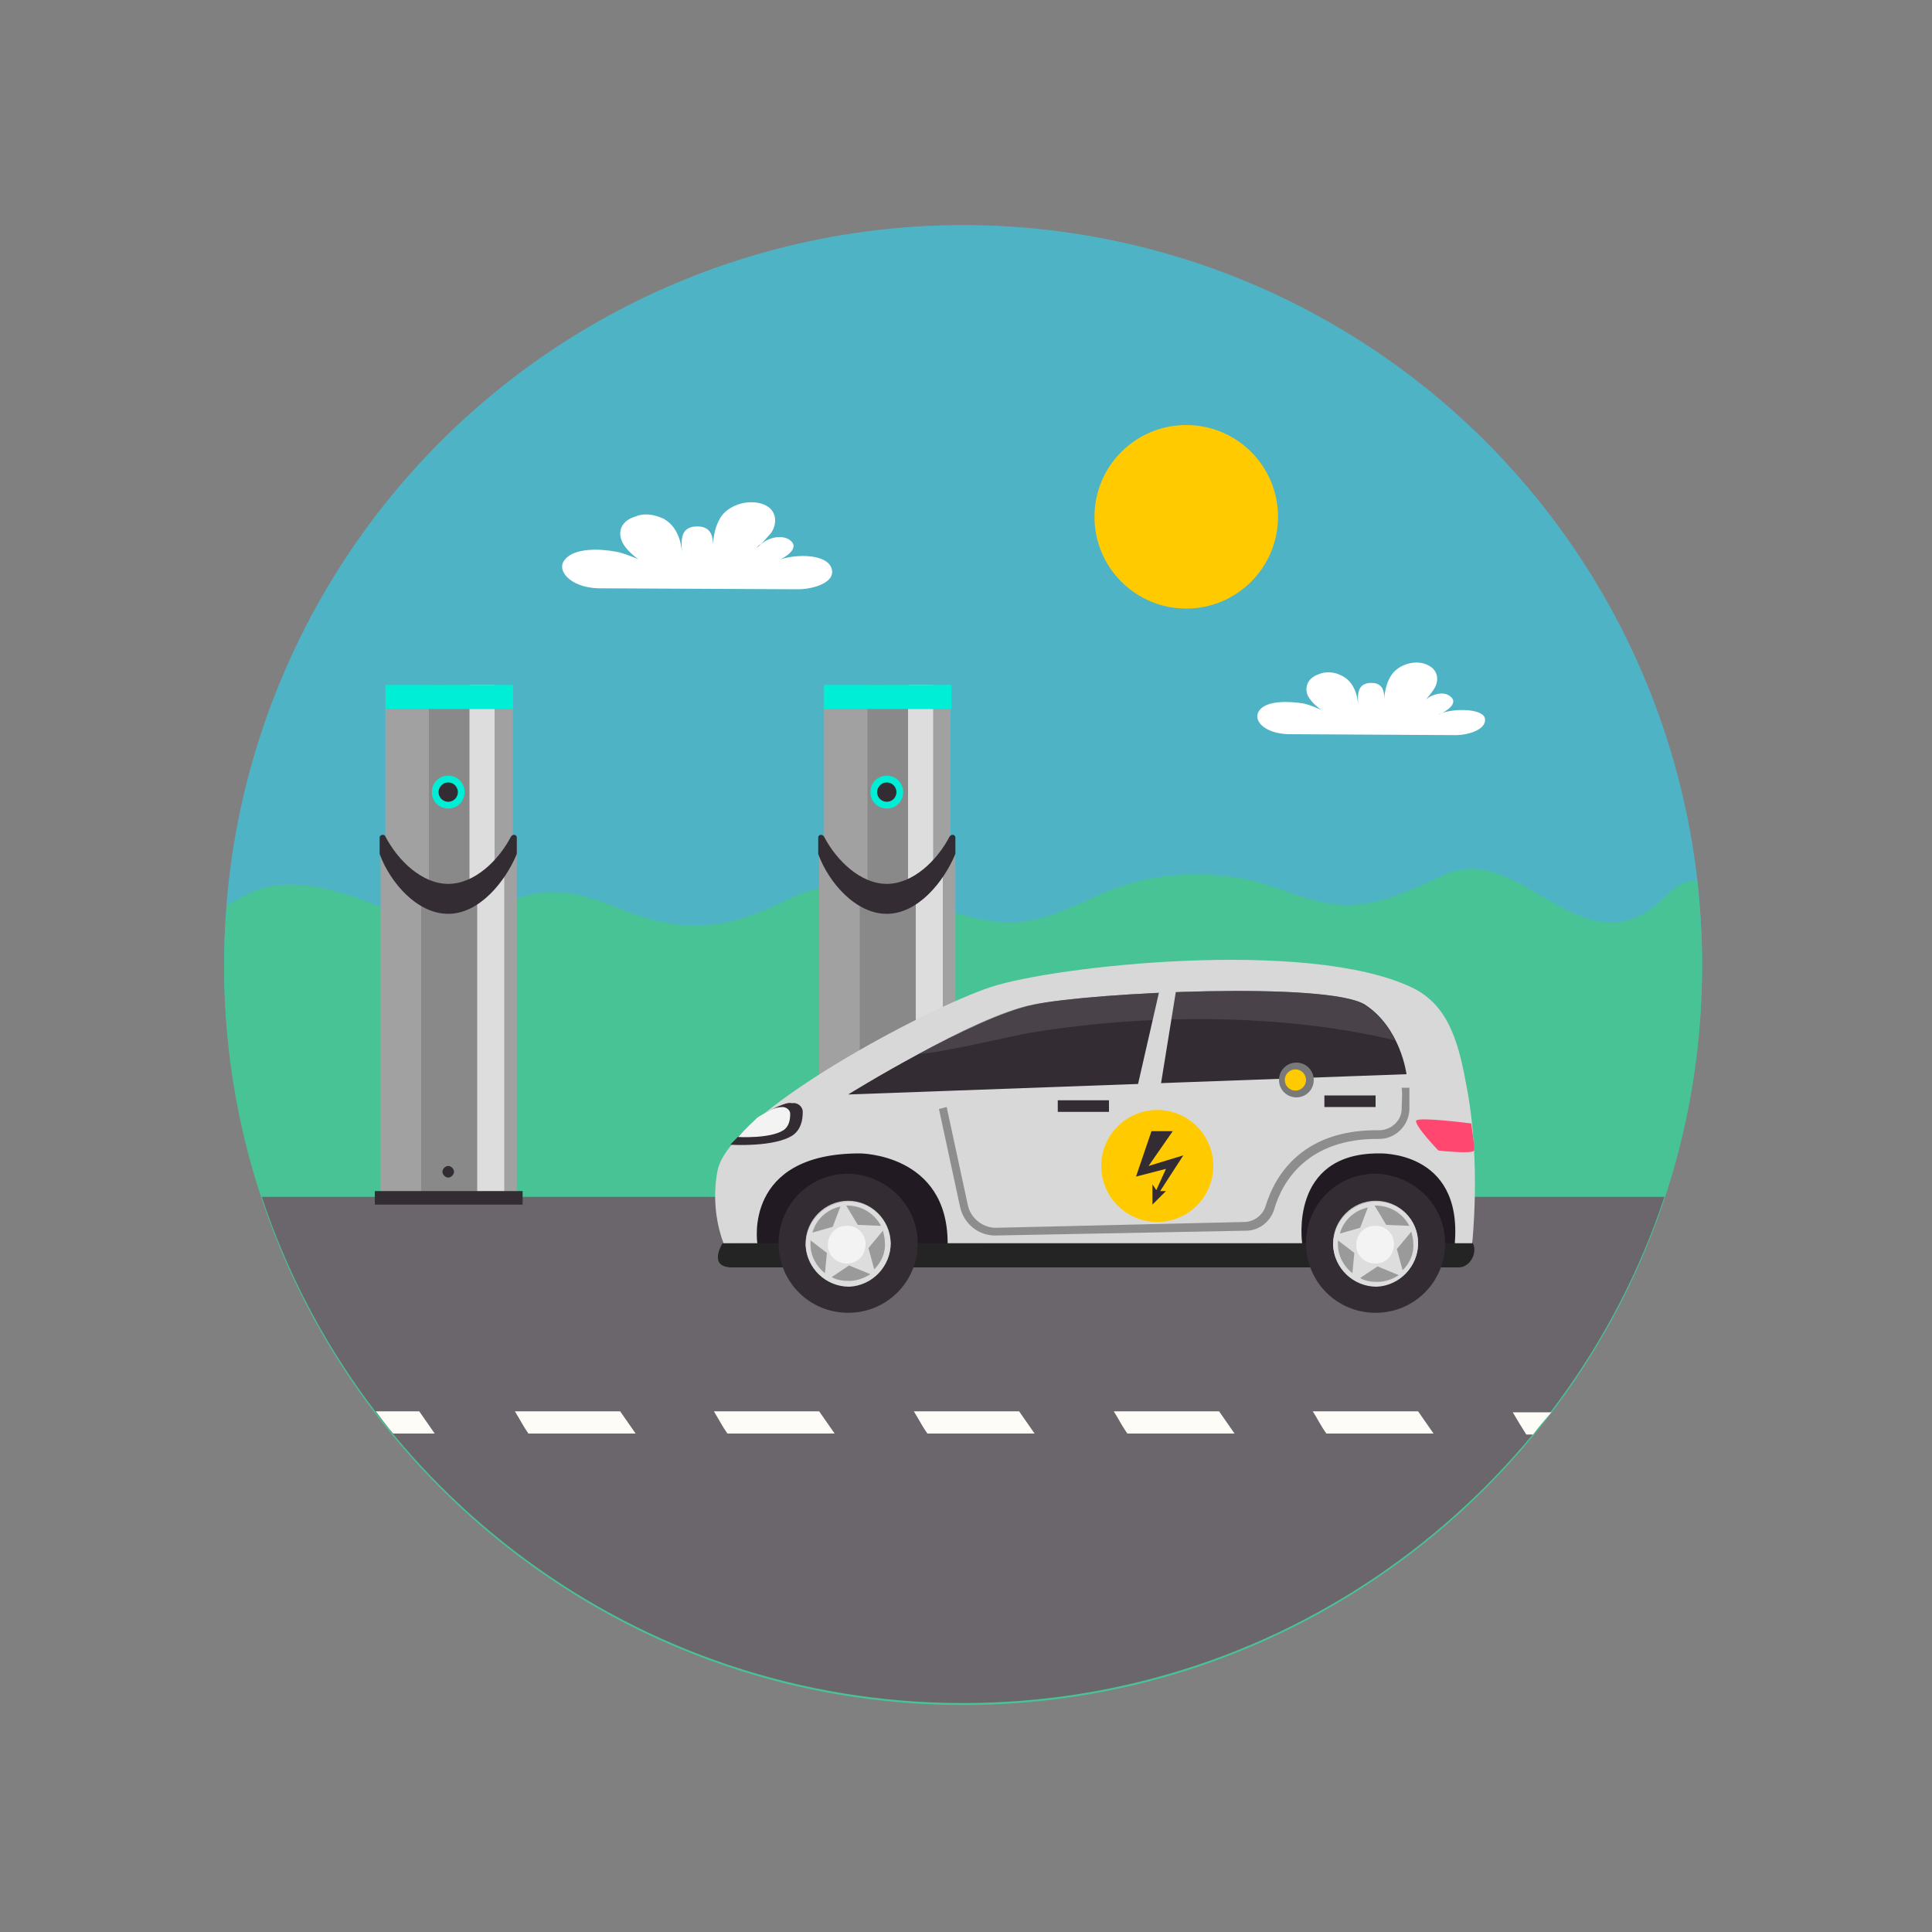 <?xml version="1.0" encoding="utf-8"?>
<!-- Generator: Adobe Illustrator 26.3.1, SVG Export Plug-In . SVG Version: 6.00 Build 0)  -->
<svg version="1.1" id="katman_1" xmlns="http://www.w3.org/2000/svg" xmlns:xlink="http://www.w3.org/1999/xlink" x="0px" y="0px"
	 viewBox="0 0 200 200" style="enable-background:new 0 0 200 200;" xml:space="preserve">
<rect x="0" y="0" width="200" height="200" fill="#808080" stroke="none"/>
<style type="text/css">
	.st0{fill:#4FB3C6;}
	.st1{fill:#48C395;}
	.st2{fill:#6B666B;}
	.st3{fill:#FEFCF7;}
	.st4{fill:#A1A1A1;}
	.st5{fill:#DDDDDD;}
	.st6{fill:#898989;}
	.st7{fill:#00EED5;}
	.st8{fill:#332C33;}
	.st9{fill:#242424;}
	.st10{fill:#221A22;}
	.st11{fill:#D8D8D8;}
	.st12{fill:#C0BEC0;}
	.st13{fill:#FFCB00;}
	.st14{opacity:0.52;fill:#5E585E;}
	.st15{fill:#F4F3F4;}
	.st16{fill:#9A9A9B;}
	.st17{fill:#FF476F;}
	.st18{fill:#8D8D8D;}
	.st19{fill:#797979;}
	.st20{fill:#FFFFFF;}
</style>
<g>
	<circle class="st0" cx="99.7" cy="99.8" r="76.5"/>
	<g>
		<path class="st1" d="M172.5,92.7c-1.6,1.6-3.5,2.9-5.9,2.8c-5.9-0.2-10.9-7.6-16.9-5c-3.6,1.5-6.2,3.1-10.2,3.2
			c-3.9,0-7.4-2.2-11.1-2.8c-5.3-0.8-10.1-0.4-15,1.9c-2.9,1.3-5.9,2.8-9.2,2.7c-7.7-0.4-14.8-6.3-22.4-2.5
			c-6.6,3.3-10.9,3.8-17.8,1c-3-1.2-6.1-2.2-9.4-1.3c-2.1,0.6-4.1,1.5-6.2,1.9c-3.1,0.6-5.8,0.6-8.7-0.6c-3.9-1.6-9.3-3.5-13.5-1.7
			c-0.9,0.4-1.8,0.9-2.7,1.4c-0.2,2.1-0.3,4.2-0.3,6.3c0,42.2,34.3,76.5,76.5,76.5s76.5-34.3,76.5-76.5c0-3-0.2-6-0.5-8.9
			C174.5,91.2,173.4,91.7,172.5,92.7z"/>
	</g>
	<path class="st2" d="M27.1,123.9c10.1,30.4,38.8,52.4,72.6,52.4s62.5-22,72.6-52.4H27.1z"/>
	<path class="st3" d="M38.9,146.1c0.6,0.8,1.2,1.6,1.8,2.3h4.3l-1.6-2.3H38.9z"/>
	<path class="st3" d="M53.3,146.1c0.5,0.8,0.9,1.6,1.4,2.3h11.1l-1.6-2.3H53.3z"/>
	<path class="st3" d="M73.9,146.1c0.5,0.8,0.9,1.6,1.4,2.3h11.1l-1.6-2.3H73.9z"/>
	<path class="st3" d="M94.6,146.1c0.5,0.8,0.9,1.6,1.4,2.3h11.1l-1.6-2.3H94.6z"/>
	<path class="st3" d="M115.3,146.1c0.5,0.8,0.9,1.6,1.4,2.3h11.1l-1.6-2.3H115.3z"/>
	<path class="st3" d="M135.9,146.1c0.5,0.8,0.9,1.6,1.4,2.3h11.1l-1.6-2.3H135.9z"/>
	<path class="st3" d="M158,148.5h0.7c0.6-0.8,1.2-1.5,1.9-2.3h-4C157,146.9,157.5,147.7,158,148.5z"/>
	<g>
		<g>
			<path class="st4" d="M51.3,89.8c-1.4,1.5-2.9,3.2-5.2,3.2c-3.2-0.1-5.5-3.4-6.7-6.3V124h14.1V87.5C52.8,88.3,52,89,51.3,89.8z"/>
			<polygon class="st4" points="39.9,70.9 39.9,88.6 46.5,93.4 53.1,88.6 53.1,70.9 			"/>
			<path class="st5" d="M51.3,89.8c-1.4,1.5-2.9,3.2-5.2,3.2v31h6.1V88.9C51.9,89.2,51.6,89.5,51.3,89.8z"/>
			<polygon class="st5" points="51.2,70.9 46.1,70.9 46.1,93.2 46.5,93.4 51.2,89.9 			"/>
			<path class="st6" d="M47.5,92.8c-0.3,0.1-0.5,0.1-0.8,0.1C46.6,93,46.5,93,46.3,93c-0.1,0-0.1,0-0.2,0c-0.6,0-1.1-0.1-1.5-0.4
				c-0.4-0.1-0.7-0.3-1-0.5v32h5.8V91.8C48.9,92.3,48.3,92.6,47.5,92.8z"/>
			<polygon class="st6" points="44.4,70.9 44.4,91.8 46.5,93.4 48.6,91.8 48.6,70.9 			"/>
			<rect x="39.9" y="70.9" class="st7" width="13.2" height="2.5"/>
			<path class="st8" d="M53.5,86.7c0-0.3-0.4-0.4-0.6-0.1c-1.3,2.5-3.8,4.9-6.5,4.9c-2.7,0-5.2-2.4-6.5-4.9
				c-0.1-0.3-0.6-0.2-0.6,0.1v1.7c1.1,3,3.9,6.2,7.1,6.2c3.2,0,5.9-3.3,7.1-6.2V86.7z"/>
			<g>
				<path class="st7" d="M48.1,82c0,0.9-0.7,1.7-1.7,1.7c-0.9,0-1.7-0.7-1.7-1.7c0-0.9,0.7-1.7,1.7-1.7C47.4,80.3,48.1,81.1,48.1,82
					z"/>
				<path class="st8" d="M47.4,82c0,0.5-0.4,1-1,1c-0.5,0-1-0.4-1-1c0-0.5,0.4-1,1-1C47,81,47.4,81.5,47.4,82z"/>
			</g>
			<path class="st8" d="M47,121.3c0,0.3-0.3,0.6-0.6,0.6s-0.6-0.3-0.6-0.6c0-0.3,0.3-0.6,0.6-0.6S47,121,47,121.3z"/>
			<rect x="38.8" y="123.3" class="st8" width="15.3" height="1.4"/>
		</g>
		<g>
			<path class="st4" d="M96.7,89.8c-1.4,1.5-2.9,3.2-5.2,3.2c-3.2-0.1-5.5-3.4-6.7-6.3V124h14.1V87.5C98.2,88.3,97.4,89,96.7,89.8z"
				/>
			<polygon class="st4" points="85.3,70.9 85.3,88.6 91.9,93.4 98.4,88.6 98.4,70.9 			"/>
			<path class="st5" d="M96.7,89.8c-1.4,1.5-2.9,3.2-5.2,3.2v31h6.1V88.9C97.3,89.2,97,89.5,96.7,89.8z"/>
			<polygon class="st5" points="96.6,70.9 91.5,70.9 91.5,93.2 91.9,93.4 96.6,89.9 			"/>
			<path class="st6" d="M92.9,92.8c-0.3,0.1-0.5,0.1-0.8,0.1C92,93,91.9,93,91.7,93c-0.1,0-0.1,0-0.2,0c-0.6,0-1.1-0.1-1.5-0.4
				c-0.4-0.1-0.7-0.3-1-0.5v32h5.8V91.8C94.3,92.3,93.7,92.6,92.9,92.8z"/>
			<polygon class="st6" points="89.8,70.9 89.8,91.8 91.9,93.4 94,91.8 94,70.9 			"/>
			<rect x="85.3" y="70.9" class="st7" width="13.2" height="2.5"/>
			<path class="st8" d="M98.9,86.7c0-0.3-0.4-0.4-0.6-0.1c-1.3,2.5-3.8,4.9-6.5,4.9c-2.7,0-5.2-2.4-6.5-4.9
				c-0.2-0.3-0.6-0.2-0.6,0.1v1.7c1.1,3,3.9,6.2,7.1,6.2c3.2,0,5.9-3.3,7.1-6.2V86.7z"/>
			<g>
				<path class="st7" d="M93.5,82c0,0.9-0.7,1.7-1.7,1.7c-0.9,0-1.7-0.7-1.7-1.7c0-0.9,0.7-1.7,1.7-1.7C92.8,80.3,93.5,81.1,93.5,82
					z"/>
				<path class="st8" d="M92.8,82c0,0.5-0.4,1-1,1c-0.5,0-1-0.4-1-1c0-0.5,0.4-1,1-1C92.4,81,92.8,81.5,92.8,82z"/>
			</g>
			<path class="st8" d="M92.4,121.3c0,0.3-0.3,0.6-0.6,0.6c-0.3,0-0.6-0.3-0.6-0.6c0-0.3,0.3-0.6,0.6-0.6
				C92.2,120.7,92.4,121,92.4,121.3z"/>
			<rect x="84.2" y="123.3" class="st8" width="15.3" height="1.4"/>
		</g>
		<g>
			<path class="st9" d="M74.8,128.7c0,0-1.6,2.5,1,2.5c2.5,0,73.6,0,75.2,0c1.6,0,2.4-2.7,0.6-3.1C149.7,127.7,76.8,128,74.8,128.7z
				"/>
			<path class="st10" d="M76.2,128.7h25.5c0,0-4.5-16.2-13.9-13.8C78.4,117.4,75.4,122.5,76.2,128.7z"/>
			<path class="st10" d="M131.1,128.7h20.4c0,0,0.6-16.2-8.8-13.8C133.3,117.4,130.4,122.5,131.1,128.7z"/>
			<path class="st11" d="M152.4,128.7c0,0,0.9-8.2-0.5-15.8c-0.8-4.4-1.7-8.8-5.8-10.7c-10.8-5.1-37-2.2-43.6,0
				c-6.6,2.2-26.9,12.9-28.2,18.9c0,0-0.9,3.6,0.6,7.6h3.5c0,0-1.5-9.3,10.6-9.3c0,0,9.1,0,9.1,9.3h36.7c0,0-1.4-9.3,7.9-9.3
				c0,0,8.7-0.4,7.9,9.3H152.4z"/>
			<g>
				<path class="st8" d="M95,128.7c0,4-3.2,7.2-7.2,7.2c-4,0-7.2-3.2-7.2-7.2c0-4,3.2-7.2,7.2-7.2C91.8,121.6,95,124.8,95,128.7z"/>
				<path class="st12" d="M92.2,128.7c0,2.4-2,4.4-4.4,4.4s-4.4-2-4.4-4.4c0-2.4,2-4.4,4.4-4.4S92.2,126.3,92.2,128.7z"/>
			</g>
			<g>
				<path class="st8" d="M149.6,128.7c0,4-3.2,7.2-7.2,7.2c-4,0-7.2-3.2-7.2-7.2c0-4,3.2-7.2,7.2-7.2
					C146.4,121.6,149.6,124.8,149.6,128.7z"/>
				<path class="st12" d="M146.8,128.7c0,2.4-2,4.4-4.4,4.4c-2.4,0-4.4-2-4.4-4.4c0-2.4,2-4.4,4.4-4.4
					C144.9,124.3,146.8,126.3,146.8,128.7z"/>
			</g>
			<g>
				<path class="st13" d="M125.6,120.7c0,3.2-2.6,5.8-5.8,5.8c-3.2,0-5.8-2.6-5.8-5.8c0-3.2,2.6-5.8,5.8-5.8
					C123,114.9,125.6,117.5,125.6,120.7z"/>
				<g>
					<g>
						<polygon class="st8" points="118.9,120.7 121.4,117.1 119.2,117.1 117.6,121.8 120.7,121 119.7,123.2 119.3,122.6 
							119.3,124.7 120.7,123.3 120.1,123.3 122.5,119.6 						"/>
					</g>
				</g>
			</g>
			<path class="st8" d="M87.8,113.3c0,0,12.9-8,19.2-9.3c6.2-1.3,30.5-2.4,34.3,0c3.7,2.4,4.3,7.2,4.3,7.2L87.8,113.3z"/>
			<path class="st14" d="M144.4,107.7c-0.6-1.3-1.6-2.7-3.2-3.7c-3.7-2.4-28-1.3-34.3,0c-3.1,0.6-7.8,2.9-11.8,5.1
				c1.8,0,9.9-1.9,11.6-2.2C128.4,103.4,143.5,107.5,144.4,107.7z"/>
			<path class="st8" d="M80.4,114.6c-0.6,0.3-1.8,1-1.9,1.1c-1.7,1.5-2.9,2.8-2.9,2.8s4.6,0.3,6.5-1c0.8-0.6,1-1.5,1-2.4
				c0-0.6-0.6-1-1.1-0.9C81.6,114.1,81.1,114.3,80.4,114.6z"/>
			<path class="st15" d="M79.8,114.9c-0.4,0.2-1.3,0.7-1.4,0.8c-1.2,1.1-2,2-2,2s3.3,0.2,4.7-0.7c0.6-0.4,0.7-1.1,0.7-1.7
				c0-0.4-0.4-0.7-0.8-0.7C80.6,114.6,80.2,114.7,79.8,114.9z"/>
			<polygon class="st11" points="120.1,102.2 117.7,112.7 120.1,112.7 121.8,102.2 			"/>
			<rect x="137.1" y="113.4" class="st8" width="5.3" height="1.2"/>
			<rect x="109.5" y="113.9" class="st8" width="5.3" height="1.2"/>
			<g>
				<path class="st5" d="M92.2,128.7c0,2.4-1.9,4.4-4.3,4.5c-2.4,0-4.4-1.9-4.5-4.3c0-2.4,1.9-4.4,4.3-4.5
					C90.1,124.3,92.1,126.2,92.2,128.7z"/>
				<path class="st15" d="M89.6,128.8c0,1.1-0.8,2-1.9,2c-1.1,0-2-0.8-2-1.9c0-1.1,0.8-2,1.9-2C88.7,126.8,89.6,127.7,89.6,128.8z"
					/>
				<g>
					<path class="st16" d="M86.2,127l0.8-2.1c-1.4,0.3-2.5,1.3-2.9,2.7L86.2,127z"/>
					<path class="st16" d="M88.8,126.8l2.4,0.1c-0.7-1.3-2-2.1-3.5-2.1c0,0-0.1,0-0.1,0L88.8,126.8z"/>
					<path class="st16" d="M85.6,129.7l-1.7-1.3c0,0.1,0,0.3,0,0.4c0,1.2,0.6,2.3,1.5,3L85.6,129.7z"/>
					<path class="st16" d="M89.9,129.2l0.6,2.2c0.7-0.7,1.2-1.7,1.1-2.8c0-0.4-0.1-0.8-0.2-1.2L89.9,129.2z"/>
					<path class="st16" d="M87.9,131l-1.8,1.2c0.5,0.3,1.1,0.4,1.8,0.4c0.8,0,1.6-0.3,2.2-0.7L87.9,131z"/>
				</g>
			</g>
			<g>
				<path class="st5" d="M146.8,128.7c0,2.4-1.9,4.4-4.3,4.5c-2.4,0-4.4-1.9-4.5-4.3c0-2.4,1.9-4.4,4.3-4.5
					C144.8,124.3,146.8,126.2,146.8,128.7z"/>
				<path class="st15" d="M144.3,128.8c0,1.1-0.8,2-1.9,2c-1.1,0-2-0.8-2-1.9c0-1.1,0.8-2,1.9-2
					C143.4,126.8,144.3,127.7,144.3,128.8z"/>
				<g>
					<path class="st16" d="M140.8,127.1l0.8-2.1c-1.4,0.3-2.5,1.3-2.9,2.7L140.8,127.1z"/>
					<path class="st16" d="M143.5,126.8l2.4,0.1c-0.7-1.3-2-2.1-3.5-2.1c0,0-0.1,0-0.1,0L143.5,126.8z"/>
					<path class="st16" d="M140.2,129.7l-1.7-1.3c0,0.1,0,0.3,0,0.4c0,1.2,0.6,2.3,1.5,3L140.2,129.7z"/>
					<path class="st16" d="M144.6,129.3l0.6,2.2c0.7-0.7,1.2-1.7,1.1-2.8c0-0.4-0.1-0.8-0.2-1.2L144.6,129.3z"/>
					<path class="st16" d="M142.6,131.1l-1.8,1.2c0.5,0.3,1.1,0.4,1.8,0.4c0.8,0,1.6-0.3,2.2-0.7L142.6,131.1z"/>
				</g>
			</g>
			<path class="st17" d="M152.3,116.3c0,0,0.4,2.6,0.3,2.8c-0.2,0.4-3.7,0-3.7,0s-2.5-2.6-2.3-3.1
				C146.9,115.6,152.3,116.3,152.3,116.3z"/>
			<g>
				<path class="st18" d="M103,127.9c-1.7,0-3.2-1.2-3.6-2.9l-2.2-10.2l0.8-0.2l2.2,10.2c0.3,1.3,1.5,2.3,2.9,2.3l25.7-0.6
					c1,0,1.9-0.7,2.2-1.6c0.9-3,3.6-7.9,11.5-7.9c0.1,0,0.2,0,0.3,0c1.2,0,2.3-1,2.3-2.2c0-0.8,0.1-1.5,0-2.2l0.8,0
					c0,0.7,0,1.5,0,2.3c-0.1,1.7-1.5,3-3.1,3c-7.5-0.1-10.1,4.5-10.9,7.3c-0.4,1.3-1.6,2.2-2.9,2.2L103,127.9
					C103.1,127.9,103.1,127.9,103,127.9z"/>
			</g>
		</g>
		<g>
			<g>
				<path class="st19" d="M136,111.8c0,1-0.8,1.8-1.8,1.8s-1.8-0.8-1.8-1.8c0-1,0.8-1.8,1.8-1.8S136,110.8,136,111.8z"/>
				<path class="st13" d="M135.2,111.8c0,0.6-0.5,1.1-1.1,1.1s-1.1-0.5-1.1-1.1c0-0.6,0.5-1.1,1.1-1.1S135.2,111.2,135.2,111.8z"/>
			</g>
		</g>
	</g>
	<circle class="st13" cx="122.8" cy="53.5" r="9.5"/>
	<path class="st20" d="M149.3,73.8c-0.2,0.1-0.3,0.2-0.5,0.2C148.9,74,149.1,73.9,149.3,73.8c0.8-0.4,1.7-1.2,0.7-1.8
		c-0.6-0.4-1.6-0.2-2.4,0.4c-0.1,0.1-0.3,0.3-0.4,0.4c0.1-0.1,0.3-0.3,0.4-0.4c0.3-0.3,0.6-0.7,0.8-1c0.5-0.7,0.7-2-0.7-2.6
		c-1.1-0.5-2.8-0.1-3.6,1c-0.8,1.1-0.8,2.6-0.8,2.6c0-0.6,0-1.8-1.5-1.7c-1.5,0.1-1.2,1.6-1.2,2.4c0,0,0,0,0,0c0,0,0,0,0,0
		c0-0.3-0.1-2.3-1.6-3.1c-0.9-0.5-1.8-0.5-2.5-0.2c-1.1,0.4-1.4,1.2-1.2,2c0.3,0.9,1.5,1.7,1.5,1.7s-1.3-0.6-2-0.7
		c-1.4-0.2-3.6-0.3-4.4,0.7c-0.8,1,0.4,2.4,2.9,2.5c1.7,0,15.8,0.1,17.4,0.1c1.3,0,3.3-0.6,3-1.8C153.4,73.4,150.8,73.3,149.3,73.8z
		"/>
	<path class="st20" d="M80.8,57.9c-0.2,0.1-0.4,0.2-0.6,0.2C80.4,58.1,80.6,58,80.8,57.9c1-0.5,2-1.4,0.8-2.1
		c-0.8-0.4-1.9-0.2-2.8,0.5c-0.2,0.2-0.3,0.3-0.5,0.4c0.2-0.2,0.3-0.3,0.5-0.4c0.4-0.4,0.8-0.9,1-1.1c0.6-0.8,0.8-2.4-0.8-3
		c-1.3-0.5-3.3-0.1-4.3,1.2c-0.9,1.3-0.9,3.1-0.9,3.1c0-0.7,0-2.1-1.8-2c-1.8,0.1-1.4,1.9-1.4,2.9c0,0,0,0.1,0,0.1c0,0,0,0,0-0.1
		c0-0.4-0.1-2.7-1.9-3.7c-1.1-0.5-2.1-0.6-3-0.2c-1.3,0.4-1.7,1.4-1.4,2.3c0.3,1.1,1.8,2.1,1.8,2.1s-1.6-0.7-2.4-0.8
		c-1.6-0.3-4.2-0.4-5.2,0.8c-1,1.1,0.5,2.9,3.4,3c2,0,18.7,0.1,20.7,0.1c1.6,0,3.9-0.7,3.5-2.1C85.7,57.4,82.7,57.3,80.8,57.9z"/>
</g>
</svg>
